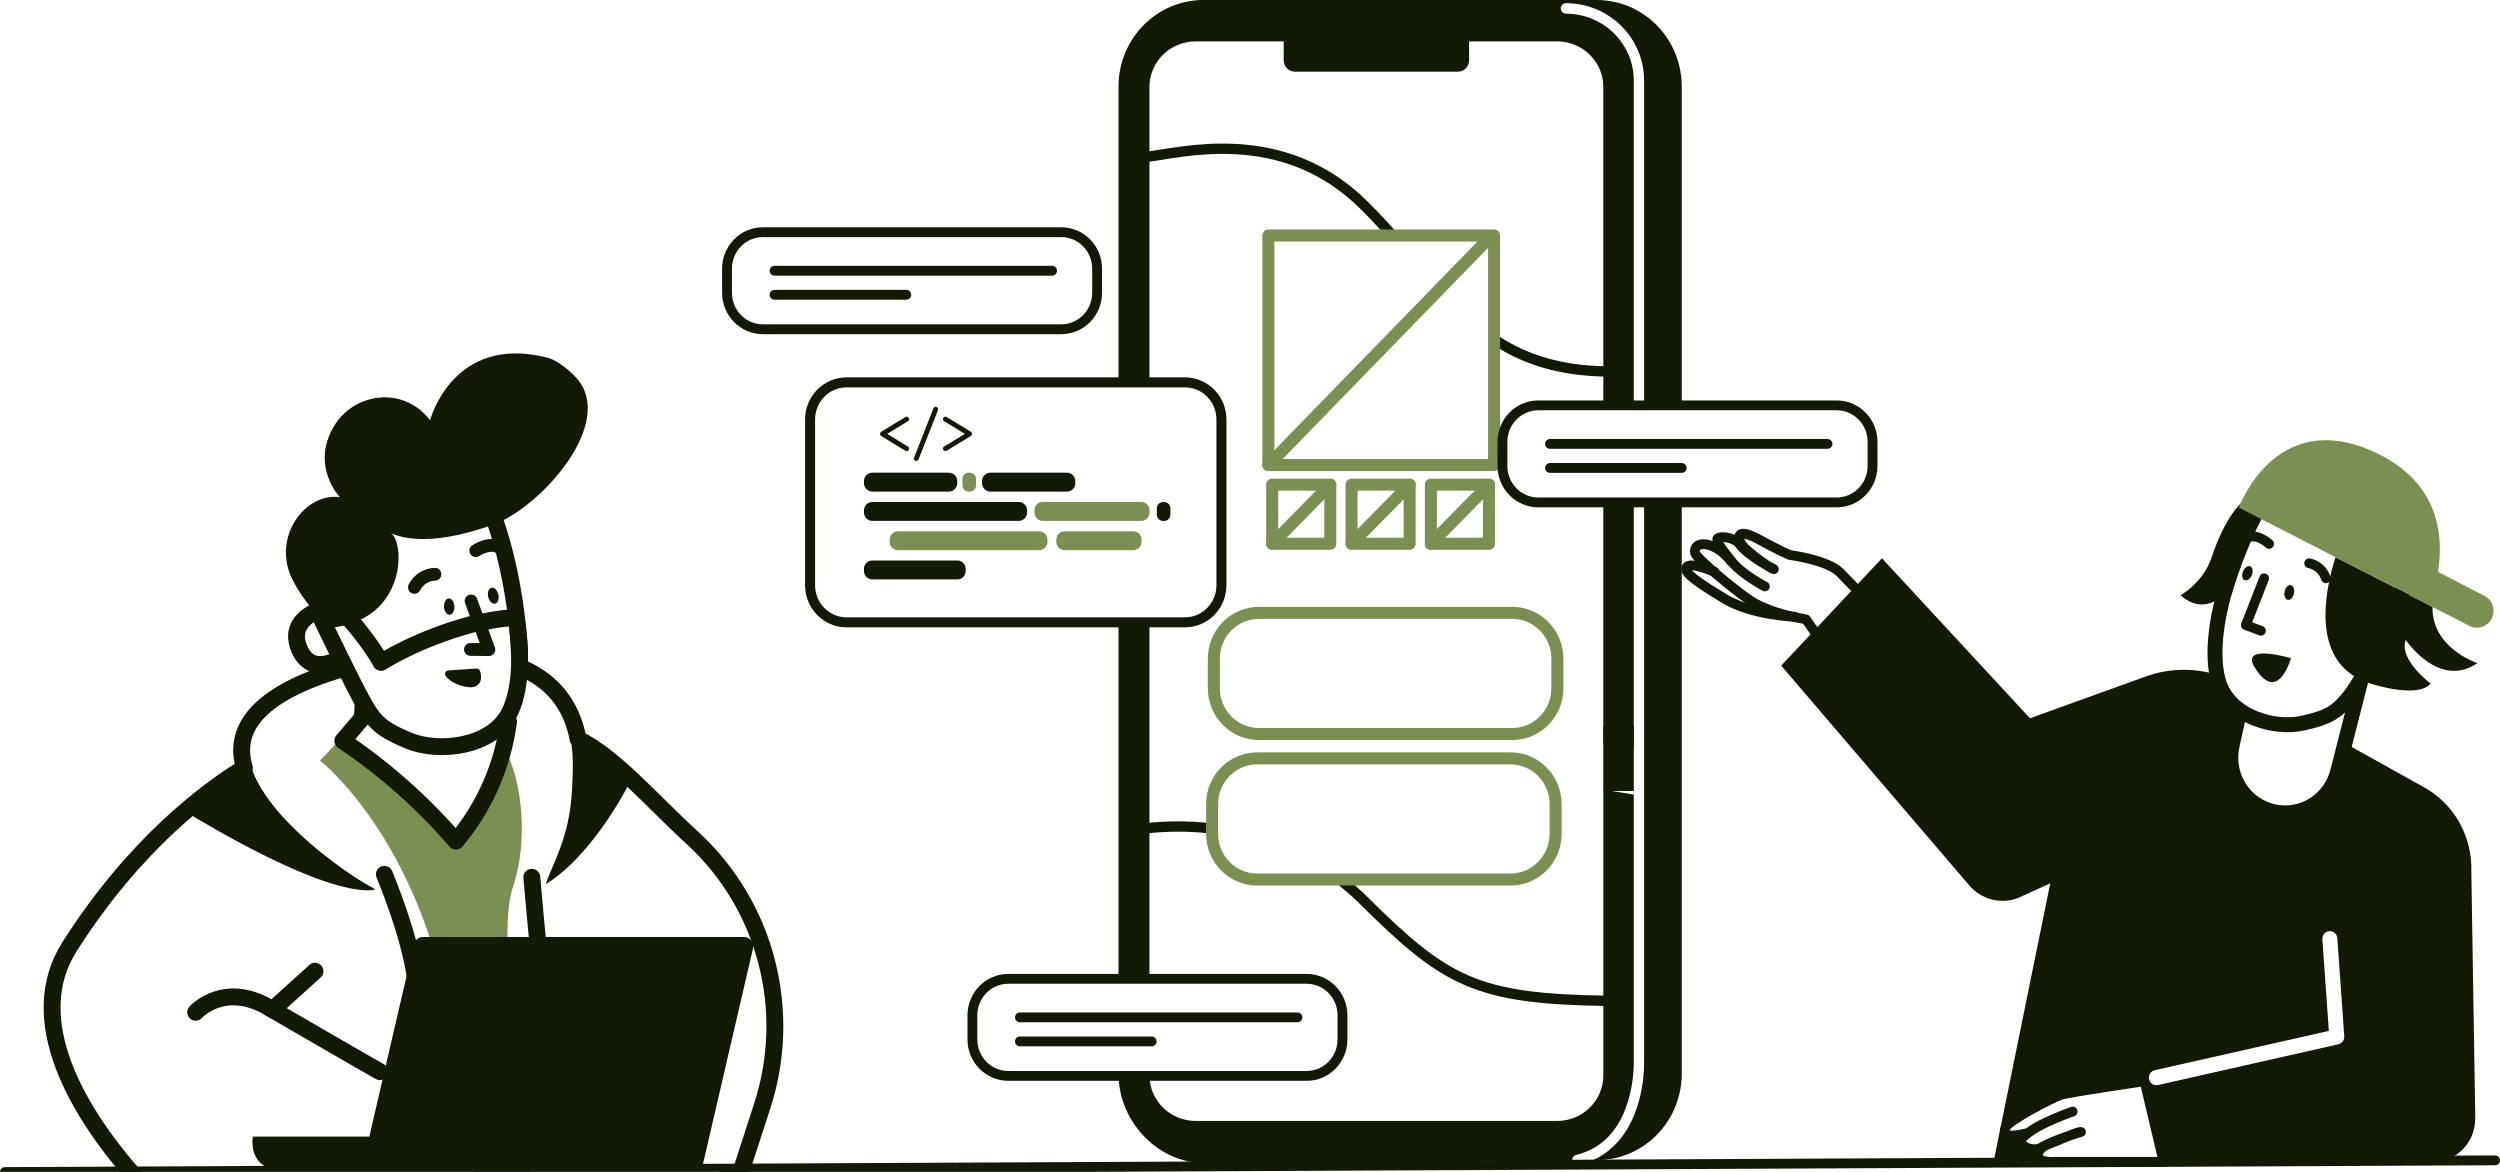 <svg width="384" height="180" viewBox="0 0 384 180" fill="none" xmlns="http://www.w3.org/2000/svg">
<g clip-path="url(#clip0_412_6364)">
<path d="M245.259 0H184.862C181.398 0 178.076 1.399 175.627 3.89C173.178 6.381 171.802 9.759 171.802 13.281V58.332H176.556V13.359C176.556 9.492 179.725 6.357 183.66 6.357H197.174V9.279C197.176 9.51 197.223 9.738 197.312 9.95C197.401 10.162 197.53 10.354 197.693 10.515C197.855 10.676 198.047 10.803 198.258 10.888C198.468 10.973 198.693 11.015 198.92 11.012H223.907C224.133 11.015 224.357 10.973 224.568 10.889C224.778 10.804 224.97 10.678 225.132 10.518C225.294 10.358 225.424 10.167 225.514 9.956C225.603 9.744 225.651 9.517 225.655 9.287V6.357H239.166C243.091 6.357 246.271 9.492 246.271 13.359V62.041H250.948V12.355C250.948 6.714 246.276 2.1 240.529 2.1C240.319 2.1 240.117 2.015 239.969 1.864C239.82 1.713 239.737 1.508 239.737 1.295C239.737 1.081 239.82 0.876 239.969 0.725C240.117 0.574 240.319 0.489 240.529 0.489C247.147 0.489 252.532 5.812 252.532 12.355V62.041H258.316V13.281C258.316 9.759 256.941 6.382 254.492 3.891C252.043 1.4 248.722 0.001 245.259 0Z" fill="#121A03"/>
<path d="M176.556 96.304H171.802V150.051H176.556V96.304Z" fill="#121A03"/>
<path d="M246.271 77.654V114.124L250.948 114.999V77.654H246.271Z" fill="#121A03"/>
<path d="M250.95 163.026C250.95 163.026 250.95 163.005 250.95 162.997V122.047L246.273 121.29V165.175C246.273 169.043 243.104 172.177 239.169 172.177H183.66C179.905 172.177 176.83 169.303 176.577 165.664H171.823C172.203 172.647 178.074 178.652 185.028 178.652L241.469 178.193C241.468 178.011 241.527 177.834 241.637 177.69C241.748 177.547 241.903 177.446 242.077 177.403C245.909 176.471 248.563 173.802 249.965 169.47C250.625 167.388 250.957 165.214 250.95 163.026Z" fill="#121A03"/>
<path d="M252.532 77.651V120.613V162.978C252.556 165.338 252.207 167.687 251.497 169.934C250.221 173.915 247.892 176.732 244.694 178.201H245.259C248.722 178.2 252.043 176.801 254.491 174.311C256.94 171.821 258.315 168.444 258.316 164.923V77.651H252.532Z" fill="#121A03"/>
<path d="M241.503 178.381C241.545 178.557 241.643 178.713 241.783 178.825C241.922 178.937 242.094 178.998 242.272 178.999C242.334 178.999 242.396 178.992 242.457 178.977C243.225 178.792 243.974 178.532 244.694 178.201H241.482C241.482 178.262 241.489 178.322 241.503 178.381Z" fill="#121A03"/>
<path d="M230.01 52.45C234.36 55.222 239.618 56.965 246.894 57.062" stroke="#121A03" stroke-width="1.585" stroke-linecap="round" stroke-linejoin="round"/>
<path d="M175.935 24.118C181.347 23.506 196.942 19.047 209.505 31.515C211.074 33.07 212.521 34.63 213.889 36.172" stroke="#121A03" stroke-width="1.585" stroke-linecap="round" stroke-linejoin="round"/>
<path d="M185.831 127.22C182.542 126.861 179.224 126.866 175.935 127.236" stroke="#121A03" stroke-width="1.585" stroke-linecap="round" stroke-linejoin="round"/>
<path d="M246.894 153.726C226.801 153.457 222.068 150.822 209.505 138.355C208.513 137.371 207.472 136.441 206.386 135.567" stroke="#121A03" stroke-width="1.585" stroke-linecap="round" stroke-linejoin="round"/>
<path d="M229.49 36.172H194.821V71.428H229.49V36.172Z" stroke="#7C8F53" stroke-width="1.849" stroke-linecap="round" stroke-linejoin="round"/>
<path d="M204.334 74.447H195.407V83.525H204.334V74.447Z" stroke="#7C8F53" stroke-width="1.849" stroke-linecap="round" stroke-linejoin="round"/>
<path d="M204.334 74.447L195.407 83.525" stroke="#7C8F53" stroke-width="1.849" stroke-linecap="round" stroke-linejoin="round"/>
<path d="M216.522 74.447H207.596V83.525H216.522V74.447Z" stroke="#7C8F53" stroke-width="1.849" stroke-linecap="round" stroke-linejoin="round"/>
<path d="M216.522 74.447L207.596 83.525" stroke="#7C8F53" stroke-width="1.849" stroke-linecap="round" stroke-linejoin="round"/>
<path d="M228.708 74.447H219.781V83.525H228.708V74.447Z" stroke="#7C8F53" stroke-width="1.849" stroke-linecap="round" stroke-linejoin="round"/>
<path d="M228.71 74.447L219.781 83.525" stroke="#7C8F53" stroke-width="1.849" stroke-linecap="round" stroke-linejoin="round"/>
<path d="M232.292 94.136H193.369C189.546 94.136 186.446 97.288 186.446 101.176V105.707C186.446 109.594 189.546 112.746 193.369 112.746H232.292C236.115 112.746 239.214 109.594 239.214 105.707V101.176C239.214 97.288 236.115 94.136 232.292 94.136Z" stroke="#7C8F53" stroke-width="1.849" stroke-linecap="round" stroke-linejoin="round"/>
<path d="M232.022 116.487H193.099C189.276 116.487 186.177 119.639 186.177 123.527V128.058C186.177 131.945 189.276 135.097 193.099 135.097H232.022C235.845 135.097 238.944 131.945 238.944 128.058V123.527C238.944 119.639 235.845 116.487 232.022 116.487Z" stroke="#7C8F53" stroke-width="1.849" stroke-linecap="round" stroke-linejoin="round"/>
<path d="M228.877 36.424L194.821 71.428" stroke="#7C8F53" stroke-width="1.849" stroke-linecap="round" stroke-linejoin="round"/>
<path d="M182.009 58.732H130.033C126.938 58.732 124.428 61.283 124.428 64.431V89.894C124.428 93.041 126.938 95.593 130.033 95.593H182.009C185.104 95.593 187.613 93.041 187.613 89.894V64.431C187.613 61.283 185.104 58.732 182.009 58.732Z" stroke="#121A03" stroke-width="1.538" stroke-linecap="round" stroke-linejoin="round"/>
<path d="M148.964 72.605H148.787C148.26 72.605 147.833 73.04 147.833 73.575V74.54C147.833 75.076 148.26 75.51 148.787 75.51H148.964C149.491 75.51 149.918 75.076 149.918 74.54V73.575C149.918 73.04 149.491 72.605 148.964 72.605Z" fill="#7C8F53"/>
<path d="M145.752 72.605H133.984C133.276 72.605 132.702 73.189 132.702 73.909V74.206C132.702 74.926 133.276 75.51 133.984 75.51H145.752C146.46 75.51 147.033 74.926 147.033 74.206V73.909C147.033 73.189 146.46 72.605 145.752 72.605Z" fill="#121A03"/>
<path d="M147.049 86.093H133.984C133.276 86.093 132.702 86.676 132.702 87.396V87.694C132.702 88.414 133.276 88.997 133.984 88.997H147.049C147.757 88.997 148.331 88.414 148.331 87.694V87.396C148.331 86.676 147.757 86.093 147.049 86.093Z" fill="#121A03"/>
<path d="M159.609 81.603H137.934C137.227 81.603 136.653 82.187 136.653 82.907V83.204C136.653 83.924 137.227 84.507 137.934 84.507H159.609C160.317 84.507 160.891 83.924 160.891 83.204V82.907C160.891 82.187 160.317 81.603 159.609 81.603Z" fill="#7C8F53"/>
<path d="M174.061 81.603H163.532C162.824 81.603 162.25 82.187 162.25 82.907V83.204C162.25 83.924 162.824 84.507 163.532 84.507H174.061C174.769 84.507 175.343 83.924 175.343 83.204V82.907C175.343 82.187 174.769 81.603 174.061 81.603Z" fill="#7C8F53"/>
<path d="M178.817 77.113H178.64C178.113 77.113 177.686 77.547 177.686 78.083V79.048C177.686 79.583 178.113 80.017 178.64 80.017H178.817C179.344 80.017 179.771 79.583 179.771 79.048V78.083C179.771 77.547 179.344 77.113 178.817 77.113Z" fill="#121A03"/>
<path d="M156.484 77.105H133.984C133.276 77.105 132.702 77.689 132.702 78.409V78.706C132.702 79.426 133.276 80.01 133.984 80.01H156.484C157.192 80.01 157.766 79.426 157.766 78.706V78.409C157.766 77.689 157.192 77.105 156.484 77.105Z" fill="#121A03"/>
<path d="M163.888 72.605H152.12C151.412 72.605 150.838 73.189 150.838 73.909V74.206C150.838 74.926 151.412 75.51 152.12 75.51H163.888C164.596 75.51 165.17 74.926 165.17 74.206V73.909C165.17 73.189 164.596 72.605 163.888 72.605Z" fill="#121A03"/>
<path d="M175.287 77.095H160.17C159.462 77.095 158.889 77.679 158.889 78.399V78.712C158.889 79.431 159.462 80.015 160.17 80.015H175.287C175.995 80.015 176.569 79.431 176.569 78.712V78.399C176.569 77.679 175.995 77.095 175.287 77.095Z" fill="#7C8F53"/>
<path d="M135.386 66.304L139.083 64.046C139.139 64.014 139.203 63.998 139.268 63.999C139.366 64 139.46 64.04 139.529 64.111C139.598 64.182 139.638 64.277 139.639 64.377C139.639 64.444 139.621 64.51 139.588 64.568C139.555 64.626 139.507 64.674 139.45 64.708L136.283 66.643L139.45 68.59C139.507 68.624 139.555 68.672 139.588 68.73C139.621 68.788 139.639 68.854 139.639 68.921C139.638 69.021 139.598 69.117 139.529 69.187C139.46 69.258 139.366 69.298 139.268 69.299C139.203 69.3 139.139 69.284 139.083 69.252L135.386 66.995C135.324 66.963 135.272 66.914 135.235 66.854C135.199 66.794 135.18 66.725 135.18 66.654C135.18 66.584 135.199 66.514 135.235 66.454C135.272 66.394 135.324 66.346 135.386 66.314V66.304Z" fill="#121A03"/>
<path d="M143.462 62.593C143.495 62.558 143.535 62.531 143.579 62.512C143.623 62.493 143.671 62.483 143.718 62.484C143.817 62.484 143.912 62.524 143.981 62.595C144.051 62.666 144.09 62.762 144.09 62.862C144.09 62.917 144.08 62.972 144.059 63.024L141.085 70.585C141.06 70.64 141.022 70.689 140.974 70.726C140.927 70.763 140.871 70.788 140.812 70.799C140.752 70.809 140.692 70.805 140.634 70.786C140.577 70.768 140.525 70.735 140.483 70.692C140.449 70.658 140.421 70.617 140.403 70.572C140.384 70.528 140.375 70.479 140.375 70.431C140.374 70.375 140.386 70.32 140.408 70.269L143.38 62.708C143.4 62.665 143.428 62.626 143.462 62.593Z" fill="#121A03"/>
<path d="M149.3 66.643C149.299 66.713 149.28 66.781 149.245 66.842C149.209 66.902 149.158 66.951 149.097 66.984L145.398 69.242C145.341 69.274 145.278 69.29 145.213 69.289C145.115 69.288 145.021 69.247 144.952 69.177C144.882 69.106 144.843 69.011 144.841 68.911C144.842 68.844 144.86 68.778 144.893 68.72C144.926 68.662 144.974 68.613 145.031 68.58L148.21 66.643L145.031 64.708C144.974 64.674 144.926 64.626 144.893 64.568C144.86 64.51 144.842 64.444 144.841 64.377C144.843 64.277 144.882 64.182 144.952 64.111C145.021 64.04 145.115 64 145.213 63.999C145.278 63.998 145.341 64.014 145.398 64.046L149.102 66.304C149.162 66.337 149.212 66.386 149.246 66.446C149.281 66.505 149.299 66.573 149.3 66.643Z" fill="#121A03"/>
<path d="M379.597 133.873C379.686 131.171 379.016 128.5 377.666 126.172C376.317 123.844 374.343 121.955 371.975 120.726L360.028 114.069L359.124 118.231C358.612 120.392 357.286 122.262 355.432 123.439C353.578 124.616 351.344 125.006 349.21 124.525C347.076 124.044 345.213 122.73 344.022 120.867C342.83 119.003 342.406 116.738 342.84 114.56L344.034 109.082C342.49 108.042 341.34 106.499 340.772 104.707C340.669 104.36 340.581 104.002 340.508 103.64C336.923 102.546 333.088 102.643 329.56 103.916L311.805 110.324L289.066 85.752L273.593 102.242L302.476 135.994C303.386 137.06 304.596 137.816 305.941 138.161C307.287 138.505 308.705 138.422 310.002 137.921L314.917 135.679L306.255 178.241L314.183 178.397C312.092 178.007 313.13 176.298 314.508 175.792C315.388 175.469 316.652 174.916 317.712 174.484C316.209 174.957 314.756 175.582 313.375 176.349C312.004 176.91 310.45 175.96 310.312 175.493C310.217 175.201 310.722 174.582 311.671 173.889L311.311 174.06C308.662 174.71 307.407 174.55 308.107 173.102C308.601 172.071 315.304 168.547 316.617 168.15C317.93 167.753 329.384 166.075 329.384 166.075L332.32 178.451L372.752 178.704C376.91 178.704 380.271 175.855 380.202 171.631L379.597 133.873ZM359.174 160.399L331.47 166.663C331.388 166.682 331.305 166.691 331.221 166.691C330.938 166.691 330.665 166.585 330.453 166.393C330.242 166.201 330.108 165.936 330.078 165.65C330.047 165.364 330.121 165.076 330.286 164.842C330.451 164.608 330.696 164.444 330.973 164.382L357.708 158.348L356.716 144.279C356.706 144.125 356.725 143.971 356.772 143.825C356.82 143.679 356.896 143.545 356.995 143.428C357.094 143.312 357.214 143.217 357.349 143.148C357.485 143.079 357.632 143.038 357.783 143.027C357.933 143.016 358.085 143.035 358.228 143.084C358.372 143.132 358.504 143.209 358.619 143.31C358.733 143.411 358.827 143.533 358.894 143.671C358.962 143.808 359.002 143.958 359.013 144.111L360.078 159.185C360.095 159.464 360.013 159.74 359.847 159.963C359.681 160.185 359.443 160.34 359.174 160.399Z" fill="#121A03"/>
<path d="M275.657 94.732C275.657 94.732 269.199 94.538 264.969 92.007C262.442 90.508 259.173 88.453 259.016 87.561C258.717 85.899 262.706 87.6 263.342 87.818" stroke="#121A03" stroke-width="1.5" stroke-linecap="round" stroke-linejoin="round"/>
<path d="M279.282 97.808L277.395 95.129C273.8 94.541 271.239 93.607 269.516 92.657C267.285 91.423 260.486 85.697 260.356 84.942C260.011 82.933 263.38 82.995 265.861 86.195" stroke="#121A03" stroke-width="1.5" stroke-linecap="round" stroke-linejoin="round"/>
<path d="M271.082 90.076C271.082 90.076 267.614 88.243 266.105 86.39C264.597 84.537 263.533 83.081 263.808 82.711C264.084 82.341 266.063 82.4 267.104 83.462C268.425 85.378 272.464 87.418 272.464 87.418C272.02 87.351 269.401 85.522 268.115 84.303C266.829 83.085 266.258 80.842 269.78 82.653C269.78 82.653 273.532 84.704 274.921 85.249C274.921 85.249 280.813 86.004 282.712 88.017C283.094 88.406 284.162 89.539 285.701 91.108" stroke="#121A03" stroke-width="1.5" stroke-linecap="round" stroke-linejoin="round"/>
<path d="M311.319 174.06C308.67 174.71 307.414 174.551 308.115 173.102C308.609 172.071 315.312 168.548 316.625 168.151C317.938 167.754 329.391 166.076 329.391 166.076L332.328 178.451H315.741C311.725 178.712 312.885 176.392 314.523 175.793C316.162 175.193 319.19 173.757 319.641 173.873C319.641 173.873 315.319 175.127 313.39 176.349C312.02 176.91 310.465 175.96 310.328 175.493C310.19 175.026 311.442 173.838 313.543 172.768C315.11 171.994 316.721 171.316 318.367 170.736" stroke="#121A03" stroke-width="1.5" stroke-linecap="round" stroke-linejoin="round"/>
<path d="M362.757 104.045L359.14 118.219C358.903 119.307 358.457 120.337 357.829 121.25C357.2 122.162 356.401 122.94 355.476 123.539C354.552 124.137 353.521 124.544 352.441 124.737C351.362 124.93 350.256 124.904 349.187 124.662C348.116 124.421 347.103 123.969 346.205 123.33C345.307 122.691 344.542 121.878 343.953 120.938C343.364 119.998 342.964 118.949 342.774 117.851C342.584 116.753 342.609 115.628 342.847 114.54L343.954 109.479" stroke="#121A03" stroke-width="2.297" stroke-linecap="round" stroke-linejoin="round"/>
<path d="M367.565 95.383C367.565 95.383 374.23 82.178 361.161 75.139C359.943 74.481 351.529 70.156 347.491 77.086C344.811 81.711 342.828 87.056 341.592 91.303C341.592 91.326 339.145 99.287 340.788 104.722C342.43 110.157 349.386 112.037 353.696 111.079C358.006 110.122 359.032 109.219 360.874 106.988C362.715 104.757 367.55 95.422 367.55 95.422L367.565 95.383Z" stroke="#121A03" stroke-width="2.297" stroke-linecap="round" stroke-linejoin="round"/>
<path d="M341.592 91.275C342.828 87.028 344.792 81.683 347.491 77.058C347.613 76.844 347.743 76.642 347.873 76.451C345.676 74.711 342.131 78.304 339.674 85.689C338.403 89.512 334.931 91.431 334.931 91.431C337.584 93.794 339.972 92.77 341.546 91.431C341.576 91.334 341.592 91.279 341.592 91.275Z" fill="#121A03"/>
<path d="M347.774 88.827L344.96 96.021L347.28 96.885" stroke="#121A03" stroke-width="1.5" stroke-linecap="round" stroke-linejoin="round"/>
<path d="M345.88 88.343C346.128 87.756 346.026 87.149 345.653 86.986C345.28 86.823 344.777 87.167 344.53 87.754C344.282 88.341 344.384 88.948 344.757 89.111C345.13 89.274 345.633 88.93 345.88 88.343Z" fill="#121A03"/>
<path d="M352.349 91.166C352.484 90.543 352.272 89.965 351.876 89.876C351.48 89.787 351.049 90.221 350.913 90.844C350.778 91.468 350.989 92.045 351.386 92.134C351.782 92.223 352.213 91.79 352.349 91.166Z" fill="#121A03"/>
<path d="M357.252 88.827C357.067 88.243 356.731 87.721 356.279 87.315C355.827 86.909 355.276 86.634 354.684 86.519" stroke="#121A03" stroke-width="1.5" stroke-linecap="round" stroke-linejoin="round"/>
<path d="M348.54 83.544C348.54 83.544 346.495 81.641 344.96 82.766" stroke="#121A03" stroke-width="1.5" stroke-linecap="round" stroke-linejoin="round"/>
<path d="M381.522 91.478L374.467 87.838C375.352 82.485 374.808 74.213 364.943 69.541C349.527 62.257 343.888 77.962 343.888 77.962L379.21 96.087C379.51 96.257 379.841 96.364 380.183 96.4C380.524 96.437 380.869 96.403 381.198 96.301C381.526 96.198 381.831 96.03 382.093 95.805C382.356 95.579 382.571 95.303 382.726 94.991C382.881 94.679 382.972 94.339 382.994 93.99C383.017 93.642 382.97 93.292 382.856 92.963C382.742 92.633 382.564 92.33 382.332 92.073C382.1 91.815 381.82 91.607 381.507 91.463L381.522 91.478Z" fill="#7C8F53"/>
<path d="M346.116 102.157C344.539 98.898 351.889 101.102 351.889 101.102C351.889 101.102 349.811 108.615 346.116 102.157Z" fill="#121A03"/>
<path d="M373.633 93.242L358.73 85.592C357 91.073 354.829 102.09 364.063 104.975C364.063 104.975 371.278 107.408 373.349 104.998C373.349 104.998 368.4 101.304 369.521 98.287C369.521 98.287 374.594 105.913 380.539 101.861C380.539 101.861 373.506 99.568 373.633 93.242Z" fill="#121A03"/>
<path d="M282.112 62.264H236.286C233.242 62.264 230.775 64.773 230.775 67.869V71.568C230.775 74.663 233.242 77.172 236.286 77.172H282.112C285.156 77.172 287.623 74.663 287.623 71.568V67.869C287.623 64.773 285.156 62.264 282.112 62.264Z" stroke="#121A03" stroke-width="1.513" stroke-linecap="round" stroke-linejoin="round"/>
<path d="M238.081 68.181H280.703" stroke="#121A03" stroke-width="1.513" stroke-linecap="round" stroke-linejoin="round"/>
<path d="M238.081 71.878H258.307" stroke="#121A03" stroke-width="1.513" stroke-linecap="round" stroke-linejoin="round"/>
<path d="M200.696 150.35H154.87C151.827 150.35 149.359 152.859 149.359 155.954V159.654C149.359 162.749 151.827 165.258 154.87 165.258H200.696C203.74 165.258 206.207 162.749 206.207 159.654V155.954C206.207 152.859 203.74 150.35 200.696 150.35Z" stroke="#121A03" stroke-width="1.513" stroke-linecap="round" stroke-linejoin="round"/>
<path d="M156.662 156.267H199.285" stroke="#121A03" stroke-width="1.513" stroke-linecap="round" stroke-linejoin="round"/>
<path d="M156.662 159.964H176.891" stroke="#121A03" stroke-width="1.513" stroke-linecap="round" stroke-linejoin="round"/>
<path d="M163.007 35.665H117.181C114.137 35.665 111.67 38.174 111.67 41.269V44.968C111.67 48.063 114.137 50.572 117.181 50.572H163.007C166.051 50.572 168.518 48.063 168.518 44.968V41.269C168.518 38.174 166.051 35.665 163.007 35.665Z" stroke="#121A03" stroke-width="1.513" stroke-linecap="round" stroke-linejoin="round"/>
<path d="M118.976 41.581H161.598" stroke="#121A03" stroke-width="1.513" stroke-linecap="round" stroke-linejoin="round"/>
<path d="M118.976 45.278H139.204" stroke="#121A03" stroke-width="1.513" stroke-linecap="round" stroke-linejoin="round"/>
<path d="M52.635 102.713C38.902 106.732 35.858 112.387 37.54 117.923C32.032 121.287 20.755 129.532 10.671 145.424C-3.317 167.467 41.804 202.311 49.755 202.311C57.707 202.311 113.781 180.035 113.781 180.035L117.075 169.886C119.403 162.741 119.645 155.064 117.773 147.782C115.9 140.5 111.994 133.926 106.525 128.855L106.261 128.613C100.208 123.103 94.418 116.244 88.797 113.535C88.014 109.406 85.817 104.995 80.01 102.542" stroke="#121A03" stroke-width="2.594" stroke-linecap="round" stroke-linejoin="round"/>
<path d="M87.582 112.985C88.191 116.178 87.954 119.212 87.876 121.054C87.551 128.762 84.698 132.927 83.841 135.803C89.372 132.447 94.483 124.73 96.973 119.682C95.408 118.174 90.34 114.37 87.582 112.985Z" fill="#121A03"/>
<path d="M57.357 136.405C54.62 135.126 40.714 125.997 38.366 117.11C35.551 118.645 31.167 121.327 28.443 124.634C31.595 126.573 49.349 137.307 57.202 136.731L57.517 136.704C57.444 136.586 57.392 136.484 57.357 136.405Z" fill="#121A03"/>
<path d="M78.718 136.484C81.71 127.619 79.435 117.756 77.338 114.859C76.022 120.143 73.521 125.047 70.031 129.185C64.937 123.284 59.093 118.099 52.653 113.768L52.903 113.473L52.315 113.5L49.142 116.824C49.142 116.824 64.275 128.53 69.2 156.734C72.4 175.057 74.043 192.268 74.043 192.268L83.426 191.758C83.426 191.758 75.457 146.127 78.718 136.484Z" fill="#7C8F53"/>
<path d="M48.532 93.927C47.101 94.565 44.411 96.293 46.067 99.873C47.55 103.078 50.473 102.111 52.22 101.143" stroke="#121A03" stroke-width="2.594" stroke-linecap="round" stroke-linejoin="round"/>
<path d="M75.475 78.467C78.605 86.61 79.691 96.196 79.799 100.673" stroke="#121A03" stroke-width="2.594" stroke-linecap="round" stroke-linejoin="round"/>
<path d="M55.779 108.007L55.654 110.263L52.653 113.781C59.093 118.112 64.937 123.297 70.031 129.198C74.407 123.997 77.213 117.622 78.112 110.839" stroke="#121A03" stroke-width="2.594" stroke-linecap="round" stroke-linejoin="round"/>
<path d="M52.471 93.963C53.595 94.666 57.318 99.402 58.524 101.75C58.524 101.75 64.007 98.149 72.556 95.867C72.556 95.867 77.26 94.79 79.262 94.895C79.262 94.895 80.992 103.826 78.32 109.349C75.647 114.872 67.302 115.624 62.866 113.803C58.429 111.983 57.495 110.848 55.908 108.126C54.322 105.405 49.362 95.018 49.362 95.018L52.471 93.963Z" stroke="#121A03" stroke-width="2.594" stroke-linecap="round" stroke-linejoin="round"/>
<path d="M50.534 96.452C50.534 96.452 46.962 93.04 44.943 89.064C44.002 87.258 43.696 85.18 44.075 83.173C44.454 81.166 45.495 79.35 47.027 78.027C49.691 75.78 52.216 76.383 52.216 76.383C52.216 76.383 47.654 71.651 51.278 65.495C51.913 64.425 52.756 63.499 53.755 62.772C54.754 62.044 55.889 61.532 57.089 61.265C58.737 60.868 60.464 60.968 62.057 61.554C63.65 62.14 65.04 63.185 66.057 64.563C66.057 64.563 69.516 51.217 84.097 54.937C85.567 55.311 87.508 56.903 88.533 58.042C94.738 64.959 82.985 77.953 75.851 80.538C68.02 83.379 62.991 83.207 59.917 81.857C62.114 82.57 62.935 95.335 50.534 96.452Z" fill="#121A03"/>
<path d="M72.357 92.305L75.094 99.78L72.262 99.754" stroke="#121A03" stroke-width="1.968" stroke-linecap="round" stroke-linejoin="round"/>
<path d="M76.065 92.722C76.494 92.614 76.709 91.98 76.545 91.306C76.381 90.631 75.9 90.172 75.472 90.28C75.043 90.388 74.828 91.022 74.992 91.696C75.156 92.37 75.636 92.829 76.065 92.722Z" fill="#121A03"/>
<path d="M69.062 94.427C69.503 94.403 69.831 93.821 69.794 93.127C69.757 92.434 69.37 91.891 68.928 91.916C68.487 91.94 68.16 92.522 68.197 93.216C68.234 93.909 68.621 94.452 69.062 94.427Z" fill="#121A03"/>
<path d="M63.653 90.22C63.953 89.628 64.403 89.129 64.958 88.774C65.513 88.42 66.151 88.224 66.805 88.206" stroke="#121A03" stroke-width="1.968" stroke-linecap="round" stroke-linejoin="round"/>
<path d="M73.079 84.579C73.079 84.579 75.6 82.903 77.053 84.376" stroke="#121A03" stroke-width="1.968" stroke-linecap="round" stroke-linejoin="round"/>
<path d="M72.245 105.026C69.758 104.788 68.906 103.522 68.906 103.522L73.204 103.236C73.204 103.236 73.892 104.986 72.245 105.026Z" fill="#121A03" stroke="#121A03" stroke-width="1.099" stroke-linecap="round" stroke-linejoin="round"/>
<path d="M59.039 134.295C59.039 134.295 63.255 144.242 63.925 151.264" stroke="#121A03" stroke-width="2.594" stroke-linecap="round" stroke-linejoin="round"/>
<path d="M81.684 134.748C81.684 134.748 82.432 143.419 83.171 150.437" stroke="#121A03" stroke-width="2.594" stroke-linecap="round" stroke-linejoin="round"/>
<path d="M30.056 155.485C30.056 155.485 34.54 150.455 41.86 155.081L48.389 149.18" stroke="#121A03" stroke-width="2.594" stroke-linecap="round" stroke-linejoin="round"/>
<path d="M58.347 164.605C57.556 164.2 41.267 154.746 41.267 154.746" stroke="#121A03" stroke-width="2.594" stroke-linecap="round" stroke-linejoin="round"/>
<path d="M98.746 154.554L95.503 147.056" stroke="#121A03" stroke-width="2.594" stroke-linecap="round" stroke-linejoin="round"/>
<path d="M114.303 143.924H64.948C64.633 143.924 64.328 144.032 64.081 144.231C63.835 144.43 63.661 144.707 63.589 145.018L56.727 174.58H38.837C38.837 174.58 37.845 179.792 43.626 179.792H106.639C106.954 179.792 107.259 179.683 107.505 179.485C107.752 179.286 107.925 179.009 107.998 178.697L115.664 145.672C115.712 145.463 115.714 145.246 115.668 145.036C115.622 144.827 115.53 144.631 115.399 144.463C115.268 144.294 115.102 144.159 114.912 144.065C114.722 143.972 114.514 143.924 114.303 143.924Z" fill="#121A03"/>
<path d="M383.244 178.229L0.756 180.024" stroke="#121A03" stroke-width="1.513" stroke-linecap="round" stroke-linejoin="round"/>
<rect x="246.27" y="111.5" width="4.68" height="10" fill="#121A03"/>
</g>
<defs>
<clipPath id="clip0_412_6364">
<rect width="384" height="180" fill="white"/>
</clipPath>
</defs>
</svg>
